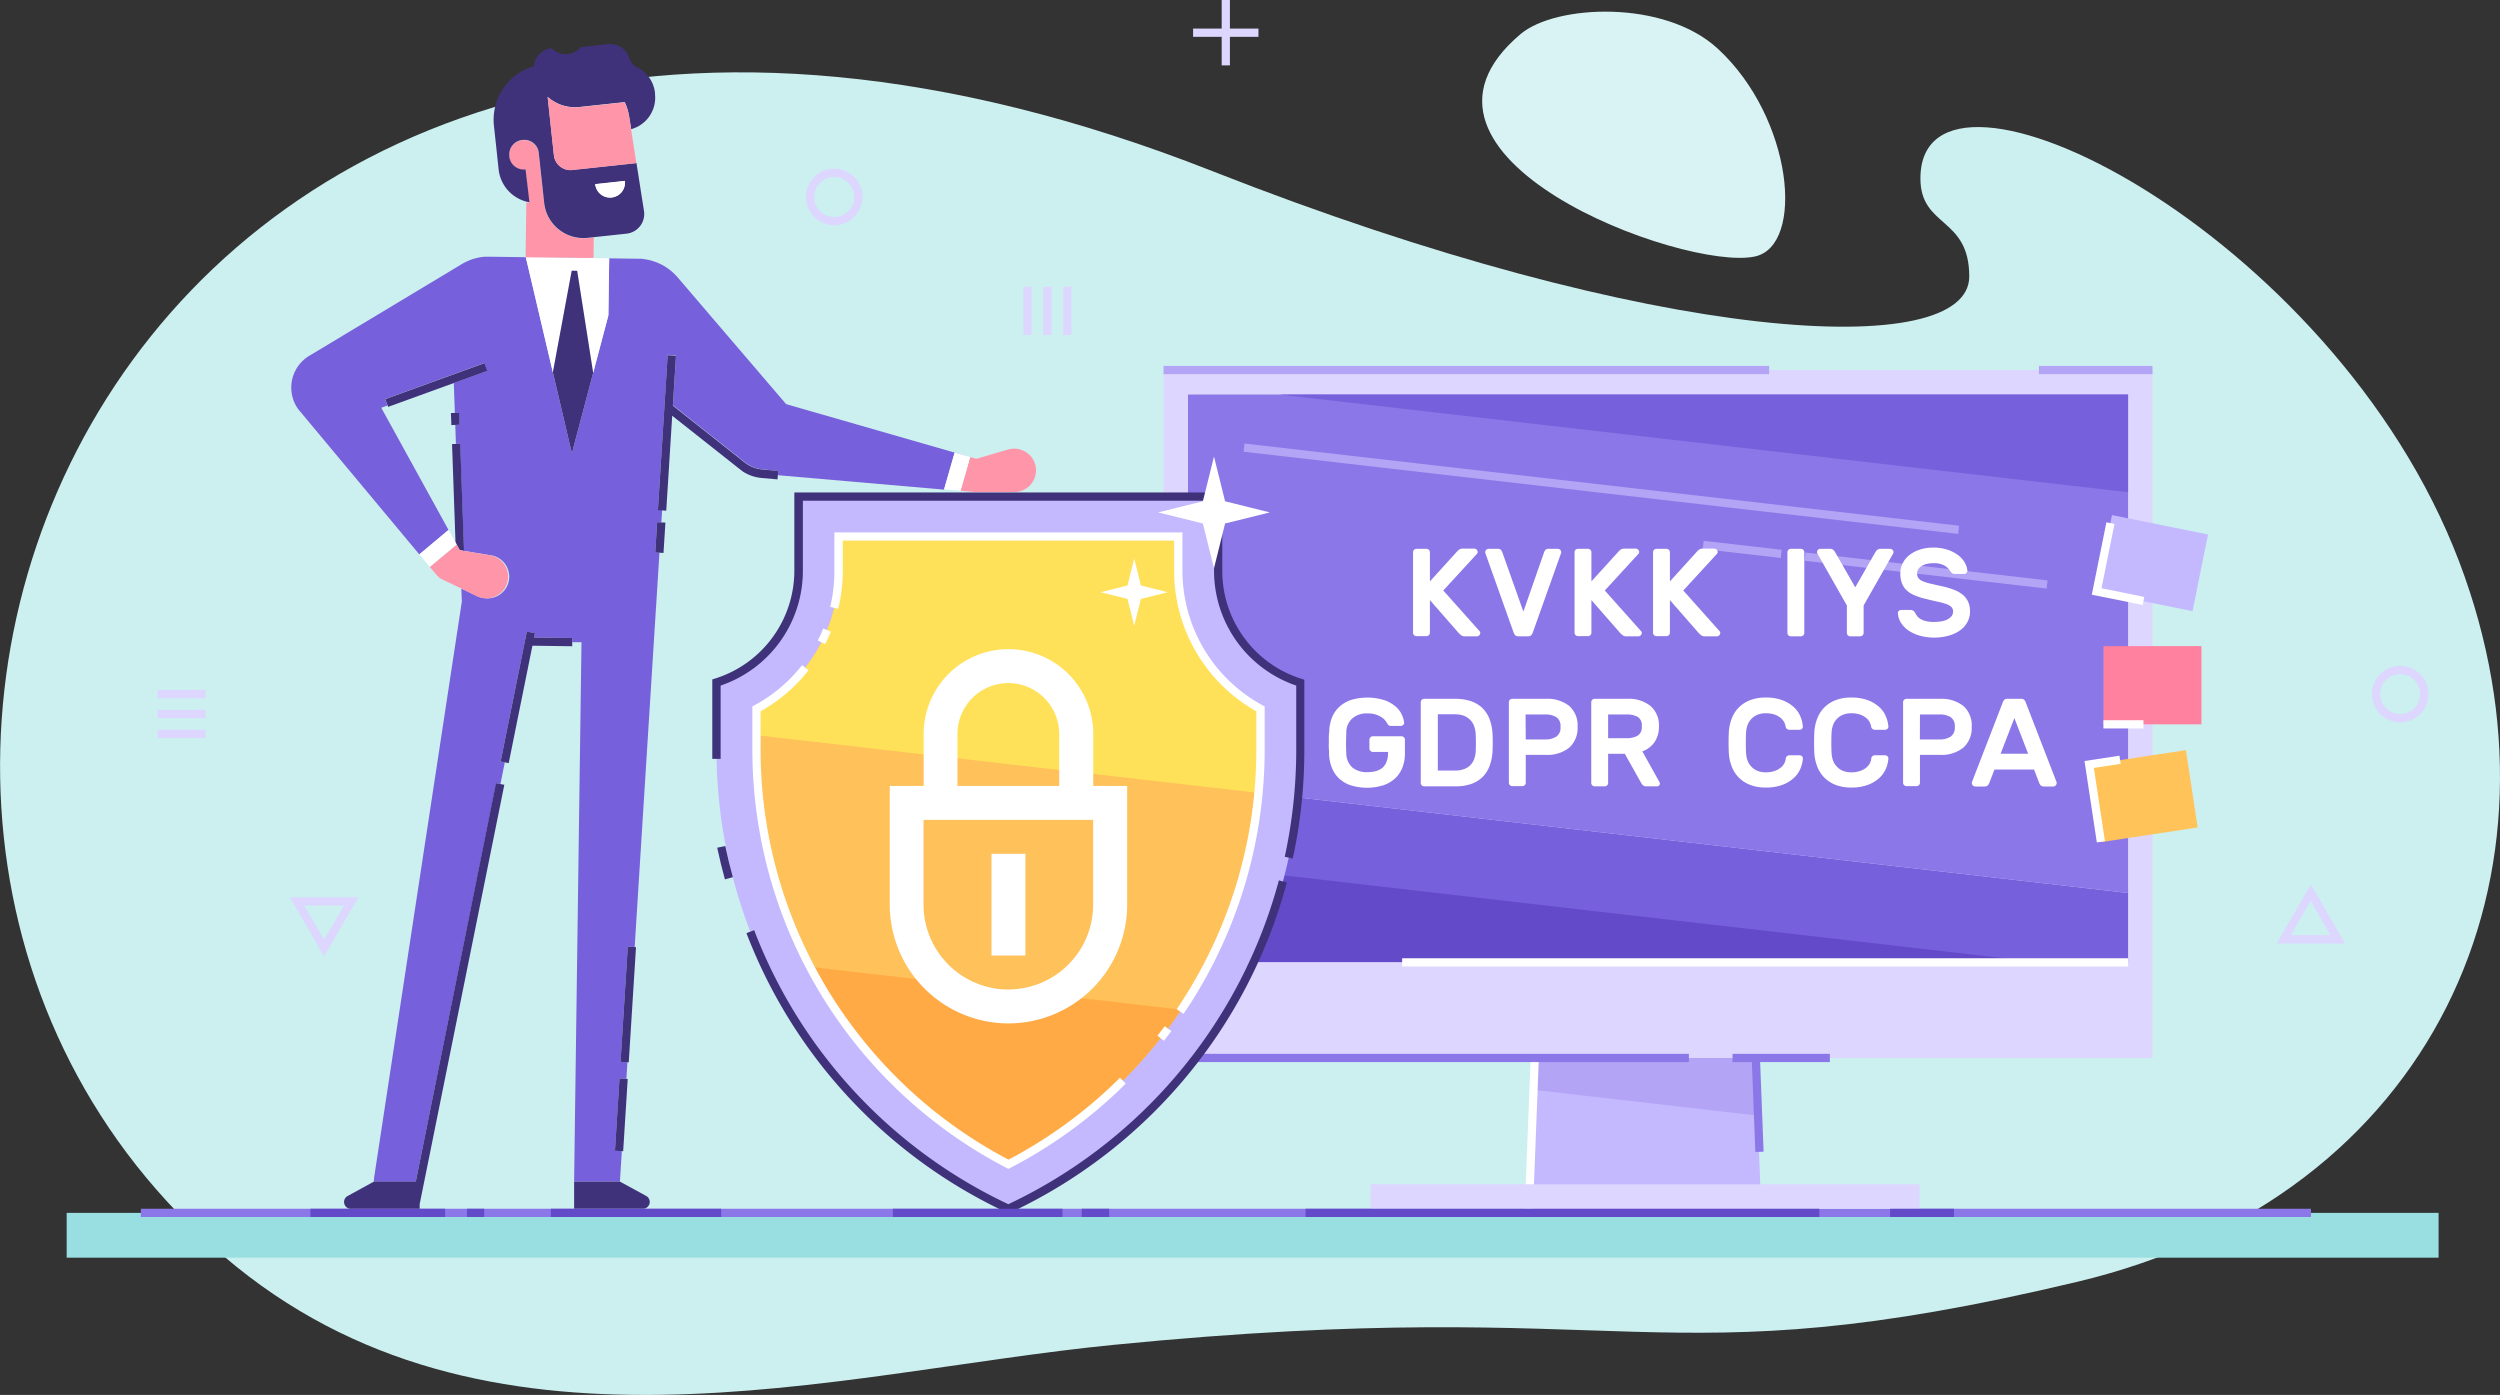 <svg id="Layer_1" data-name="Layer 1" xmlns="http://www.w3.org/2000/svg" viewBox="0 0 600 334.79"><rect x="0" y="0" width="600" height="334.79" fill="#333333" stroke="none"/><defs><style>.cls-1{fill:#cceff0;}.cls-2{fill:#99dfe1;}.cls-3{fill:#8b77e8;}.cls-4{fill:#c4b8ff;}.cls-5{fill:#b3a4f5;}.cls-6{fill:#fff;}.cls-7{fill:#ddd6ff;}.cls-8{fill:#7760db;}.cls-9{fill:#ff809f;}.cls-10{fill:#ffc359;}.cls-11,.cls-13{fill:none;}.cls-11{stroke:#fff;stroke-miterlimit:10;stroke-width:2px;}.cls-12{fill:#624ac9;}.cls-14{fill:#40327a;}.cls-15{fill:#ff95a9;}.cls-16{fill:#ffaa45;}.cls-17{fill:#ffc159;}.cls-18{fill:#ffe159;}.cls-19{fill:#ffd4cc;}.cls-20{fill:#d9f3f4;}</style></defs><path class="cls-1" d="M954.31,715.73C887.19,722.37,803.76,748.1,741,694.51,614.2,586.34,719,331.9,978.13,434c107.12,42.19,181.7,45.64,181.7,25.29,0-14.36-11.72-11.67-11.72-23.52,0-36.49,99,12.11,129.34,92.08,28.35,74.74-5.94,152.28-91.64,172.72C1083.82,724.89,1080.91,703.2,954.31,715.73Z" transform="translate(-687.21 -392.95)"/><rect class="cls-2" x="16" y="291.09" width="569.26" height="10.75"/><rect class="cls-3" x="33.8" y="290.1" width="520.84" height="1.98"/><polygon class="cls-4" points="422.69 290.11 366.94 290.11 368.04 261.55 368.34 253.91 371.34 176.63 418.29 176.63 421.29 253.91 421.82 267.74 422.69 290.11"/><polygon class="cls-5" points="421.82 267.74 368.04 261.55 368.34 253.91 421.29 253.91 421.82 267.74"/><rect class="cls-3" x="1107.93" y="639.7" width="1.98" height="29.67" transform="translate(-711.74 -349.47) rotate(-2.22)"/><polygon class="cls-6" points="367.92 290.14 365.95 290.06 370.38 175.63 394.81 175.63 394.81 177.61 372.29 177.61 367.92 290.14"/><rect class="cls-7" x="279.26" y="88.81" width="237.35" height="165.1"/><polygon class="cls-8" points="510.74 214.32 510.74 230.9 285.12 230.9 285.12 188.35 510.74 214.32"/><polygon class="cls-3" points="510.74 94.68 510.74 214.32 285.12 188.35 285.12 94.68 510.74 94.68"/><rect class="cls-4" x="1192.03" y="518.65" width="23.51" height="18.77" transform="translate(1591.94 891.08) rotate(-168.58)"/><rect class="cls-9" x="1192.03" y="548.01" width="23.51" height="18.77" transform="translate(1720.37 721.85) rotate(180)"/><rect class="cls-10" x="1189.88" y="574.55" width="23.51" height="18.77" transform="translate(1789.99 588.31) rotate(171.38)"/><rect class="cls-3" x="279.26" y="252.92" width="126.07" height="1.98"/><rect class="cls-3" x="415.81" y="252.92" width="23.36" height="1.98"/><rect class="cls-5" x="279.26" y="87.82" width="145.33" height="1.98"/><rect class="cls-5" x="489.34" y="87.82" width="27.26" height="1.98"/><path class="cls-11" d="M1077,489.1" transform="translate(-687.21 -392.95)"/><polygon class="cls-8" points="510.74 94.68 510.74 118.13 306.94 94.68 510.74 94.68"/><polygon class="cls-12" points="285.12 230.9 285.12 207.45 488.92 230.9 285.12 230.9"/><rect class="cls-6" x="336.52" y="229.98" width="174.21" height="1.98"/><rect class="cls-5" x="1070.61" y="423.97" width="1.98" height="172.64" transform="translate(-245.05 1123.58) rotate(-83.44)"/><rect class="cls-5" x="1148.55" y="500.7" width="1.98" height="58.47" transform="translate(-195.53 1218.41) rotate(-83.44)"/><rect class="cls-5" x="1104.42" y="515.43" width="1.98" height="18.86" transform="translate(-229.58 1170.07) rotate(-83.44)"/><polygon class="cls-6" points="514.24 145.19 502.03 142.73 505.54 125.35 507.48 125.75 504.36 141.18 514.63 143.26 514.24 145.19"/><rect class="cls-6" x="504.82" y="172.85" width="9.61" height="1.98"/><polygon class="cls-6" points="503.24 202.18 500.28 182.64 508.67 181.37 508.96 183.32 502.53 184.3 505.19 201.88 503.24 202.18"/><path class="cls-11" d="M972.33,489.1" transform="translate(-687.21 -392.95)"/><rect class="cls-7" x="1016.14" y="677.18" width="131.77" height="5.87" transform="translate(1476.83 967.28) rotate(180)"/><polygon class="cls-13" points="109.47 106.54 109.31 101.98 108.33 102.02 108.22 99.13 109.21 99.09 108.96 91.91 93.15 97.65 93.03 97.33 91.54 97.87 109.32 130.17 108.49 106.58 109.47 106.54"/><path class="cls-8" d="M920.05,502.65l-3.75-1.08-40.42-11.63-26-30.38h0a13.81,13.81,0,0,0-1.82-1.76,12.86,12.86,0,0,0-6.5-2.69,3.47,3.47,0,0,0-.45-.06l-.36,0c-.13,0-.26,0-.4,0l-10.66-.15h0l-16.28-.22h0l-8.7-.12h-.33l-.44,0-.45,0a13.12,13.12,0,0,0-3.21.71,14.09,14.09,0,0,0-2.28,1.09h0l-36.59,22h0a8.88,8.88,0,0,0-3.2,11.88,8,8,0,0,0,1,1.42h0L787.84,526l7-5.88,1.92,3.49h0l-.27-.5-17.78-32.3,1.49-.54-.56-1.54,23.81-8.65.67,1.86-8,2.91.25,7.18,1,0,.1,2.89-1,0,.16,4.56,1,0,.91,25.68,6.08,1A5.21,5.21,0,1,1,803,536.42a5.12,5.12,0,0,1-1.4-.46v0l-3.66-1.75.11,3.12L777,675.56h0a5.43,5.43,0,0,0-.06,1H787l19.31-95.63,1,.2,1.05-5.2-1-.2,6.29-31.18,1.94.39-.21,1,9.18.13v1l2.21,0-.64,46.3h0L825,676.31h0c0,.08,0,.15,0,.23h11v-.16l.45-7.15-1.64-.1,1.09-17.35,1.64.11.25-4-1.64-.11,1.74-27.64,1.64.11,1.67-26.66h0l3.41-54.2c0-.31.06-.63.07-.95,0,0,0-.05,0-.07l.55-8.81.25-4-1-.06.46-7.28,1,.06.18-2.92-1-.06,2.34-37.2,2,.13-.75,12,16.57,13.1h0l.73.58a7.82,7.82,0,0,0,4.21,1.67L874,506l-.08,1,39.87,3.46,2.53-8.82Zm-86.64-47.72-.19,13.72-3.65,13.79-5.11,19.31-4.57-19.45-6.5-27.65Z" transform="translate(-687.21 -392.95)"/><polygon class="cls-8" points="234.31 110.12 232.85 109.7 234.31 110.12 234.31 110.12"/><path class="cls-14" d="M870.19,505.62A7.82,7.82,0,0,1,866,504l-.73-.58h0l-16.57-13.1.75-12-2-.13-2.34,37.2,1,.06,1,.06,1.43-22.78,16.14,12.76.82.63,0,0a9.89,9.89,0,0,0,4.58,1.55l3.73.33.09-1,.08-1Z" transform="translate(-687.21 -392.95)"/><polygon class="cls-14" points="110.34 132.03 111.37 132.19 110.46 106.51 109.47 106.54 108.49 106.58 109.32 130.17 109.59 130.67 109.59 130.66 110.34 132.03"/><polygon class="cls-14" points="108.33 102.02 109.31 101.98 110.3 101.95 110.2 99.06 109.21 99.09 108.22 99.13 108.33 102.02"/><polygon class="cls-14" points="157.26 132.59 158.25 132.65 159.24 132.71 159.7 125.43 158.71 125.37 157.72 125.31 157.26 132.59"/><polygon class="cls-14" points="128.18 153 128.38 151.97 126.44 151.58 120.15 182.76 121.12 182.96 122.09 183.15 127.78 154.97 137.33 155.1 137.34 154.11 137.35 153.12 128.18 153"/><polygon class="cls-6" points="132.69 89.36 137.21 64.97 138.52 64.99 142.36 89.49 146.01 75.7 146.21 61.98 126.19 61.7 132.69 89.36"/><polygon class="cls-14" points="148.93 254.84 150.56 254.94 150.9 254.96 152.64 227.32 152.3 227.3 150.67 227.19 148.93 254.84"/><polygon class="cls-14" points="147.59 276.18 149.22 276.28 149.56 276.3 150.65 258.96 150.31 258.94 148.68 258.83 147.59 276.18"/><polygon class="cls-14" points="138.52 64.99 137.21 64.97 132.69 89.36 137.25 108.8 142.36 89.49 138.52 64.99"/><path class="cls-15" d="M829.65,454.86h0l.07-4.93-1.5.16a9.47,9.47,0,0,1-10.43-8.4l-1.19-11h0l-.11-1a3.47,3.47,0,0,0-3.83-3.09h-.14a3.5,3.5,0,0,0-3.09,3.84l0,.14a3.48,3.48,0,0,0,3.83,3.09h.07l.86,8-.66-.15-.18,13.17h0Z" transform="translate(-687.21 -392.95)"/><path class="cls-14" d="M825,676.54v6.51h16.53a1.64,1.64,0,0,0,.78-3.07L836,676.54H825Z" transform="translate(-687.21 -392.95)"/><path class="cls-14" d="M813.35,433.61h-.07a3.48,3.48,0,0,1-3.83-3.09l0-.14a3.5,3.5,0,0,1,3.09-3.84h.14a3.47,3.47,0,0,1,3.83,3.09l.11,1h0l1.19,11a9.47,9.47,0,0,0,10.43,8.4l1.5-.16,7.85-.84a4.76,4.76,0,0,0,4.18-5.45l-.75-4.73-.17-1.11-.89-5.67h0l-15.46,1.66a4,4,0,0,1-4.34-3.48l-1.51-14.06a9.91,9.91,0,0,0,7.63,2.43l10.87-1.17a12.83,12.83,0,0,1,1.07,3.5l.48,3a7.83,7.83,0,0,0,5.71-8.39l0-.31a7.83,7.83,0,0,0-5-6.48,9,9,0,0,0-.68-.94v-.11h-.06c-.1-.12-.21-.23-.31-.34a4.73,4.73,0,0,0-5.14-3.84l-3.82.41h0l-2.25.25h0l-.59.06a4.69,4.69,0,0,1-7,.25,4.74,4.74,0,0,0-4.21,4.35,13.34,13.34,0,0,0-9.6,14.24l.77,7.12h0l.36,3.4a9,9,0,0,0,6.74,7.74l.66.15Zm23.84,2.79a3.58,3.58,0,1,1-7.12.78Z" transform="translate(-687.21 -392.95)"/><polygon class="cls-15" points="153.8 45.95 153.63 44.85 153.8 45.96 153.8 45.95"/><path class="cls-15" d="M838.2,421a12.83,12.83,0,0,0-1.07-3.5l-10.87,1.17a9.91,9.91,0,0,1-7.63-2.43l1.51,14.06a4,4,0,0,0,4.34,3.48l15.46-1.66-1.26-8.08Z" transform="translate(-687.21 -392.95)"/><path class="cls-6" d="M834,440.35a3.57,3.57,0,0,0,3.17-4l-7.12.78A3.58,3.58,0,0,0,834,440.35Z" transform="translate(-687.21 -392.95)"/><path class="cls-14" d="M787,676.54H776.93L770.62,680a1.64,1.64,0,0,0,.78,3.07h16.53v-1.13h0L808.25,581.3l-1-.19-1-.2Z" transform="translate(-687.21 -392.95)"/><path class="cls-15" d="M801.57,536v0a5.12,5.12,0,0,0,1.4.46,5.21,5.21,0,1,0,1.68-10.28l-6.08-1-1-.17-.75-1.36h0L790.35,529l1.69,2h0a3.8,3.8,0,0,0,1.3,1v0l4.56,2.18Z" transform="translate(-687.21 -392.95)"/><rect class="cls-8" x="104.83" y="138.08"/><polygon class="cls-14" points="108.96 91.91 116.96 89 116.28 87.15 92.47 95.79 93.03 97.33 93.15 97.65 108.96 91.91"/><polygon class="cls-6" points="103.14 136.06 109.59 130.67 107.67 127.18 100.64 133.06 100.64 133.06 103.14 136.06 104.83 138.08 104.83 138.08 104.84 138.08 103.14 136.06"/><path class="cls-15" d="M932.07,500.83a5.25,5.25,0,0,0-2.89,0h0l-7.67,2.24h0l1.08.31h0l-2.53-.73-2.32,8.08h0l3.44.3h0c.11,0,.22,0,.32,0v0h9.11v0a5.19,5.19,0,0,0,1.44-10.19Z" transform="translate(-687.21 -392.95)"/><polygon class="cls-6" points="232.85 109.7 235.39 110.43 235.39 110.43 234.31 110.12 232.85 109.7 229.1 108.62 226.57 117.44 226.57 117.44 230.53 117.78 232.85 109.7"/><path class="cls-4" d="M999.3,556.78a28.24,28.24,0,0,1-19.73-26.92V512.13H878.91v17.73a28.24,28.24,0,0,1-19.74,26.92h0v16.07a121.68,121.68,0,0,0,70.07,110.2h0a121.69,121.69,0,0,0,70.06-110.2V556.78Z" transform="translate(-687.21 -392.95)"/><path class="cls-14" d="M997.48,599l-1.93-.42a121.46,121.46,0,0,0,2.76-25.73V557.49a29.1,29.1,0,0,1-19.73-27.63V513.12H879.9v16.74a29.09,29.09,0,0,1-19.74,27.63v15.36c0,.75,0,1.49,0,2.23l-2,0c0-.76,0-1.51,0-2.27v-16.8l.69-.22a27.12,27.12,0,0,0,19-26V511.14H980.56v18.72a27.12,27.12,0,0,0,19,26l.69.22v16.8A122.75,122.75,0,0,1,997.48,599Z" transform="translate(-687.21 -392.95)"/><path class="cls-14" d="M929.24,684.15l-.42-.2a122.13,122.13,0,0,1-62.46-67.05l1.85-.71a120.11,120.11,0,0,0,61,65.77,120.51,120.51,0,0,0,64.93-77.72l1.91.51A122.48,122.48,0,0,1,929.66,684Z" transform="translate(-687.21 -392.95)"/><path class="cls-14" d="M861.19,604c-.69-2.5-1.31-5.06-1.85-7.6l1.94-.4c.52,2.49,1.14,5,1.82,7.47Z" transform="translate(-687.21 -392.95)"/><path class="cls-16" d="M910.85,660.41h0l-1.16-.93Z" transform="translate(-687.21 -392.95)"/><path class="cls-17" d="M970,529.86V521.7H888.49v8.16a37.67,37.67,0,0,1-19.73,33.22v9.77A112,112,0,0,0,881.63,625q2.14,4.07,4.62,8a112.23,112.23,0,0,0,33.42,33.8c.57.37,1.15.74,1.73,1.09.36.24.74.47,1.12.71l.67.39c.9.55,1.82,1.08,2.74,1.59.55.32,1.12.63,1.68.92s1.08.6,1.63.87a112,112,0,0,0,41.49-37.09c.51-.75,1-1.51,1.49-2.28a111.8,111.8,0,0,0,17-49.75c.33-3.45.48-6.92.48-10.4v-9.77A37.68,37.68,0,0,1,970,529.86Z" transform="translate(-687.21 -392.95)"/><path class="cls-18" d="M972.35,543.06q-.42-1.11-.75-2.25Q971.95,542,972.35,543.06Z" transform="translate(-687.21 -392.95)"/><path class="cls-17" d="M914.7,655.3c-1.29,1.7-2.57,3.41-3.85,5.11a111.4,111.4,0,0,1-14.15-13.49c-.49-.56-2.73-2.58-2.67-3.25,0-.4.87-1.17,1.12-1.49l2.81-3.72A105,105,0,0,0,914.7,655.3Z" transform="translate(-687.21 -392.95)"/><rect class="cls-9" x="953.9" y="573.3" width="2.04" height="1.98" transform="translate(-765.77 597.99) rotate(-52.98)"/><path class="cls-18" d="M989.72,563.08v9.77c0,3.48-.15,6.95-.48,10.4L868.76,569.39v-6.31a37.67,37.67,0,0,0,19.73-33.22V521.7H970v8.16A37.68,37.68,0,0,0,989.72,563.08Z" transform="translate(-687.21 -392.95)"/><path class="cls-16" d="M970.73,635.28a112,112,0,0,1-41.49,37.09c-.55-.27-1.1-.57-1.63-.87s-1.13-.6-1.68-.92c-.92-.51-1.84-1-2.74-1.59l-.67-.39c-.38-.24-.76-.47-1.12-.71-.58-.35-1.16-.72-1.73-1.09A112.23,112.23,0,0,1,886.25,633q-2.47-3.9-4.62-8Z" transform="translate(-687.21 -392.95)"/><path class="cls-19" d="M907.87,604.49l.31.39-.3.4C907.87,605,907.87,604.76,907.87,604.49Z" transform="translate(-687.21 -392.95)"/><path class="cls-6" d="M971.25,636.28l-1.63-1.11c.6-.89,1.19-1.79,1.76-2.69a111,111,0,0,0,17.35-59.63v-9.19A38.7,38.7,0,0,1,969,529.86V522.7H889.48v7.16a39,39,0,0,1-1.1,9.21l-1.92-.47a37.18,37.18,0,0,0,1-8.74v-9.14H971v9.14a36.72,36.72,0,0,0,19.21,32.35l.52.28v10.36a113,113,0,0,1-17.66,60.69C972.47,634.46,971.87,635.37,971.25,636.28Z" transform="translate(-687.21 -392.95)"/><path class="cls-6" d="M885.24,547.55l-1.76-.9c.48-.93.92-1.89,1.31-2.86l1.83.74C886.21,545.55,885.74,546.57,885.24,547.55Z" transform="translate(-687.21 -392.95)"/><path class="cls-6" d="M929.24,673.49l-.46-.24a113.07,113.07,0,0,1-61-100.4V562.49l.51-.28a36.42,36.42,0,0,0,11.42-9.63l1.55,1.22a38.27,38.27,0,0,1-11.51,9.86v9.19a111.12,111.12,0,0,0,59.5,98.41A110.55,110.55,0,0,0,956,651.61l1.4,1.4a112.79,112.79,0,0,1-27.72,20.24Z" transform="translate(-687.21 -392.95)"/><path class="cls-6" d="M966.54,642.74,965,641.52c.59-.75,1.18-1.51,1.75-2.28l1.59,1.18C967.73,641.2,967.14,642,966.54,642.74Z" transform="translate(-687.21 -392.95)"/><polygon class="cls-6" points="291.36 109.57 294.02 120.31 304.76 122.98 294.02 125.64 291.36 136.38 288.69 125.64 277.95 122.98 288.69 120.31 291.36 109.57"/><polygon class="cls-6" points="272.21 134.06 273.81 140.52 280.28 142.13 273.81 143.73 272.21 150.19 270.6 143.73 264.14 142.13 270.6 140.52 272.21 134.06"/><path class="cls-20" d="M1052.18,401.1c-34.94,29.44,39.14,57,56.16,53.42,12.13-2.56,9.2-33.29-8.9-49.92C1086.56,392.76,1060.54,394.06,1052.18,401.1Z" transform="translate(-687.21 -392.95)"/><rect class="cls-12" x="74.51" y="290.1" width="32.31" height="1.98"/><rect class="cls-12" x="112.09" y="290.1" width="4.12" height="1.98"/><rect class="cls-12" x="132.2" y="290.1" width="40.88" height="1.98"/><rect class="cls-12" x="214.28" y="290.1" width="40.71" height="1.98"/><rect class="cls-12" x="259.61" y="290.1" width="6.59" height="1.98"/><rect class="cls-12" x="313.34" y="290.1" width="123.29" height="1.98"/><rect class="cls-12" x="453.62" y="290.1" width="15.33" height="1.98"/><rect class="cls-7" x="293.2" width="1.98" height="15.69"/><rect class="cls-7" x="286.34" y="6.86" width="15.69" height="1.98"/><path class="cls-7" d="M1250,619.38h-16.37l8.19-14.18Zm-13-2h9.53l-4.76-8.25Z" transform="translate(-687.21 -392.95)"/><path class="cls-7" d="M765,622.48l-8.19-14.18h16.37Zm-4.77-12.2,4.77,8.25,4.76-8.25Z" transform="translate(-687.21 -392.95)"/><path class="cls-7" d="M887.42,447a6.77,6.77,0,1,1,6.77-6.77A6.78,6.78,0,0,1,887.42,447Zm0-11.57a4.8,4.8,0,1,0,4.8,4.8A4.8,4.8,0,0,0,887.42,435.42Z" transform="translate(-687.21 -392.95)"/><path class="cls-7" d="M1263.26,566.3a6.77,6.77,0,1,1,6.77-6.77A6.78,6.78,0,0,1,1263.26,566.3Zm0-11.56a4.79,4.79,0,1,0,4.79,4.79A4.8,4.8,0,0,0,1263.26,554.74Z" transform="translate(-687.21 -392.95)"/><rect class="cls-7" x="255.15" y="68.83" width="1.98" height="11.53"/><rect class="cls-7" x="250.38" y="68.83" width="1.98" height="11.53"/><rect class="cls-7" x="245.6" y="68.83" width="1.98" height="11.53"/><rect class="cls-7" x="37.83" y="175.14" width="11.53" height="1.98"/><rect class="cls-7" x="37.83" y="170.37" width="11.53" height="1.98"/><rect class="cls-7" x="37.83" y="165.59" width="11.53" height="1.98"/><path class="cls-6" d="M1042.29,544.41a.63.63,0,0,1,.18.27.82.82,0,0,1,0,.18.82.82,0,0,1-.81.81h-2.85a1.41,1.41,0,0,1-1-.32l-.42-.37-7-8v7.83a.82.82,0,0,1-.81.81h-2.43a.82.82,0,0,1-.81-.81V525.48a.82.82,0,0,1,.81-.81h2.43a.82.82,0,0,1,.81.81v7l6.54-7.2a2.51,2.51,0,0,1,.57-.48,1.5,1.5,0,0,1,.78-.18h2.76a.82.82,0,0,1,.81.81.68.68,0,0,1-.18.45l-8.07,8.79Z" transform="translate(-687.21 -392.95)"/><path class="cls-6" d="M1052.82,539.73l5-14.31a1.63,1.63,0,0,1,.31-.5.86.86,0,0,1,.68-.25h2.28a.82.82,0,0,1,.81.81v.1a.74.74,0,0,1-.06.2l-6.72,18.87a2.14,2.14,0,0,1-.42.76,1,1,0,0,1-.72.26h-2.4a1,1,0,0,1-.72-.26,2.14,2.14,0,0,1-.42-.76l-6.72-18.87a.74.74,0,0,1-.06-.2v-.1a.82.82,0,0,1,.81-.81h2.28a.84.84,0,0,1,.67.25,1.67,1.67,0,0,1,.32.5Z" transform="translate(-687.21 -392.95)"/><path class="cls-6" d="M1081.05,544.41a.63.63,0,0,1,.18.27.82.82,0,0,1,0,.18.82.82,0,0,1-.81.81h-2.85a1.41,1.41,0,0,1-1-.32l-.42-.37-7-8v7.83a.82.82,0,0,1-.81.81h-2.43a.82.82,0,0,1-.81-.81V525.48a.82.82,0,0,1,.81-.81h2.43a.82.82,0,0,1,.81.81v7l6.54-7.2a2.51,2.51,0,0,1,.57-.48,1.5,1.5,0,0,1,.78-.18h2.76a.82.82,0,0,1,.81.81.68.68,0,0,1-.18.45l-8.07,8.79Z" transform="translate(-687.21 -392.95)"/><path class="cls-6" d="M1099.89,544.41a.63.63,0,0,1,.18.27.82.82,0,0,1,0,.18.82.82,0,0,1-.81.81h-2.85a1.41,1.41,0,0,1-1-.32l-.42-.37-7-8v7.83a.82.82,0,0,1-.81.81h-2.43a.82.82,0,0,1-.81-.81V525.48a.82.82,0,0,1,.81-.81h2.43a.82.82,0,0,1,.81.81v7l6.54-7.2a2.51,2.51,0,0,1,.57-.48,1.5,1.5,0,0,1,.78-.18h2.76a.82.82,0,0,1,.81.81.68.68,0,0,1-.18.45l-8.07,8.79Z" transform="translate(-687.21 -392.95)"/><path class="cls-6" d="M1117,545.67a.82.82,0,0,1-.81-.81V525.48a.82.82,0,0,1,.81-.81h2.43a.82.82,0,0,1,.81.81v19.38a.82.82,0,0,1-.81.81Z" transform="translate(-687.21 -392.95)"/><path class="cls-6" d="M1140.84,524.67a.82.82,0,0,1,.81.81.6.6,0,0,1-.06.27l-7.11,12.51v6.6a.82.82,0,0,1-.81.81h-2.4a.82.82,0,0,1-.81-.81v-6.6l-7.11-12.51a.6.6,0,0,1-.06-.27.82.82,0,0,1,.81-.81h2.25a1.22,1.22,0,0,1,.9.3,1.69,1.69,0,0,1,.36.45l4.86,8.49,4.86-8.49a1.69,1.69,0,0,1,.36-.45,1.22,1.22,0,0,1,.9-.3Z" transform="translate(-687.21 -392.95)"/><path class="cls-6" d="M1151.16,524.37a10.62,10.62,0,0,1,3.54.54,8.75,8.75,0,0,1,2.55,1.35,5.79,5.79,0,0,1,1.54,1.78,4.62,4.62,0,0,1,.59,1.85.66.66,0,0,1-.23.58.85.85,0,0,1-.58.23h-2.1a1.26,1.26,0,0,1-.77-.2,2,2,0,0,1-.46-.52,3.93,3.93,0,0,0-1.37-1.31,5.3,5.3,0,0,0-2.71-.55,6.54,6.54,0,0,0-1.49.16,4.27,4.27,0,0,0-1.23.48,2.54,2.54,0,0,0-.82.77,1.8,1.8,0,0,0-.3,1,2,2,0,0,0,.28,1.12,2.24,2.24,0,0,0,1,.75,9.84,9.84,0,0,0,1.79.59q1.11.27,2.76.63a19.35,19.35,0,0,1,3.1.91,7.23,7.23,0,0,1,2.13,1.26,4.72,4.72,0,0,1,1.23,1.7,5.59,5.59,0,0,1,.41,2.19,5.33,5.33,0,0,1-.6,2.5,5.76,5.76,0,0,1-1.71,2,8.67,8.67,0,0,1-2.73,1.31,12.76,12.76,0,0,1-3.63.48,12.49,12.49,0,0,1-3.21-.41,9.44,9.44,0,0,1-2.72-1.17,6.43,6.43,0,0,1-1.9-1.84,4.85,4.85,0,0,1-.81-2.4.67.67,0,0,1,.22-.59.87.87,0,0,1,.59-.22h2.1a1.41,1.41,0,0,1,.78.18,1.36,1.36,0,0,1,.45.54,5.77,5.77,0,0,0,.51.78,2.79,2.79,0,0,0,.81.69,4.88,4.88,0,0,0,1.27.49,7.88,7.88,0,0,0,1.91.2,11,11,0,0,0,1.74-.14,5.08,5.08,0,0,0,1.47-.45,3.14,3.14,0,0,0,1-.78,1.72,1.72,0,0,0,.39-1.15,1.46,1.46,0,0,0-.42-1.08,3.39,3.39,0,0,0-1.28-.72,17.63,17.63,0,0,0-2.11-.57q-1.26-.27-2.91-.69a15.61,15.61,0,0,1-2.63-.86,6.17,6.17,0,0,1-1.86-1.21,4.55,4.55,0,0,1-1.09-1.7,6.69,6.69,0,0,1-.36-2.32,5.26,5.26,0,0,1,.6-2.49,5.93,5.93,0,0,1,1.65-1.95,8.07,8.07,0,0,1,2.5-1.28A10.28,10.28,0,0,1,1151.16,524.37Z" transform="translate(-687.21 -392.95)"/><path class="cls-6" d="M1006.23,568.44a9.58,9.58,0,0,1,.66-3.29,7.06,7.06,0,0,1,1.74-2.55,7.84,7.84,0,0,1,2.8-1.65,13.74,13.74,0,0,1,8.19.09,8.48,8.48,0,0,1,2.7,1.62,5.6,5.6,0,0,1,1.41,2,6.21,6.21,0,0,1,.47,1.7.66.66,0,0,1-.23.58.85.85,0,0,1-.58.23H1021a.8.8,0,0,1-.53-.17,1.08,1.08,0,0,1-.28-.34c0-.08-.15-.26-.32-.53a3.48,3.48,0,0,0-.81-.84,5.58,5.58,0,0,0-1.45-.78,6.34,6.34,0,0,0-2.25-.34,5.18,5.18,0,0,0-3.6,1.21,4.45,4.45,0,0,0-1.44,3.26c0,.76-.06,1.57-.06,2.44s0,1.69.06,2.45a4.67,4.67,0,0,0,1.44,3.61,5.44,5.44,0,0,0,3.6,1.13,8.15,8.15,0,0,0,2-.24,4.2,4.2,0,0,0,1.6-.78,3.58,3.58,0,0,0,1-1.43,5.55,5.55,0,0,0,.38-2.17v-.24h-3.66a.82.82,0,0,1-.81-.81v-2.13a.82.82,0,0,1,.81-.81h6.9a.82.82,0,0,1,.81.81v3.3a9.31,9.31,0,0,1-.57,3.31,7,7,0,0,1-1.71,2.61,7.91,7.91,0,0,1-2.85,1.71,13.26,13.26,0,0,1-7.95,0,7.6,7.6,0,0,1-2.79-1.68,7.21,7.21,0,0,1-1.7-2.6,10,10,0,0,1-.64-3.31c0-.38,0-.8-.05-1.26s0-.93,0-1.41,0-1,0-1.41S1006.21,568.82,1006.23,568.44Z" transform="translate(-687.21 -392.95)"/><path class="cls-6" d="M1036.44,560.67a11.43,11.43,0,0,1,3.85.58,7.35,7.35,0,0,1,2.73,1.67,7.25,7.25,0,0,1,1.68,2.61,11.59,11.59,0,0,1,.71,3.42,41.1,41.1,0,0,1,0,4.44,11.59,11.59,0,0,1-.71,3.42,7.34,7.34,0,0,1-1.66,2.61,7.25,7.25,0,0,1-2.69,1.66,11,11,0,0,1-3.76.59H1029a.82.82,0,0,1-.81-.81V561.48a.82.82,0,0,1,.81-.81Zm4.92,8.28a6.07,6.07,0,0,0-.38-1.79,4.06,4.06,0,0,0-.93-1.44,4.21,4.21,0,0,0-1.54-1,6.4,6.4,0,0,0-2.22-.34h-4v13.5h4.17a5.94,5.94,0,0,0,2.13-.35,4.22,4.22,0,0,0,1.5-.94,4,4,0,0,0,.91-1.44,6.2,6.2,0,0,0,.38-1.8A41.1,41.1,0,0,0,1041.36,569Z" transform="translate(-687.21 -392.95)"/><path class="cls-6" d="M1058.19,560.67a8.45,8.45,0,0,1,5.64,1.71,6.21,6.21,0,0,1,2,5,6.3,6.3,0,0,1-2,5,8.35,8.35,0,0,1-5.64,1.74h-4.8v6.69a.82.82,0,0,1-.81.81h-2.43a.82.82,0,0,1-.81-.81V561.48a.82.82,0,0,1,.81-.81Zm-4.8,9.75H1058a4.88,4.88,0,0,0,2.73-.68,2.6,2.6,0,0,0,1-2.35,2.54,2.54,0,0,0-1-2.33,5.06,5.06,0,0,0-2.73-.64h-4.65Z" transform="translate(-687.21 -392.95)"/><path class="cls-6" d="M1077.66,560.67a8.31,8.31,0,0,1,5.7,1.74,6.14,6.14,0,0,1,2,4.83,6.69,6.69,0,0,1-1,3.73,5.94,5.94,0,0,1-3,2.3l4.14,7.41a.75.75,0,0,1,.09.33.68.68,0,0,1-.66.66h-2.55a1.22,1.22,0,0,1-.89-.29,2.07,2.07,0,0,1-.4-.52l-3.93-7h-4v7a.82.82,0,0,1-.81.81h-2.43a.82.82,0,0,1-.81-.81V561.48a.82.82,0,0,1,.81-.81Zm-4.5,9.45h4.35a5.36,5.36,0,0,0,2.73-.6,2.42,2.42,0,0,0,1-2.28,2.35,2.35,0,0,0-1-2.25,5.6,5.6,0,0,0-2.73-.57h-4.35Z" transform="translate(-687.21 -392.95)"/><path class="cls-6" d="M1115.79,575a.87.87,0,0,1,.31-.59.9.9,0,0,1,.56-.19h2.43a.84.84,0,0,1,.58.22.68.68,0,0,1,.23.59,7.68,7.68,0,0,1-.62,2.46,6.41,6.41,0,0,1-1.6,2.22,8.45,8.45,0,0,1-2.73,1.62,11.21,11.21,0,0,1-4,.63,10.1,10.1,0,0,1-3.66-.62,7.79,7.79,0,0,1-2.7-1.71,7.63,7.63,0,0,1-1.73-2.62,10.8,10.8,0,0,1-.73-3.33q-.06-1.14-.06-2.52t.06-2.52a10.8,10.8,0,0,1,.73-3.33,7.67,7.67,0,0,1,1.73-2.63,7.79,7.79,0,0,1,2.7-1.71,10.1,10.1,0,0,1,3.66-.61,11.21,11.21,0,0,1,4,.63,8.45,8.45,0,0,1,2.73,1.62,6.35,6.35,0,0,1,1.6,2.23,7.82,7.82,0,0,1,.62,2.45.66.66,0,0,1-.23.58.85.85,0,0,1-.58.23h-2.43a1,1,0,0,1-.57-.2.83.83,0,0,1-.33-.58,3.3,3.3,0,0,0-.42-1.17,3.6,3.6,0,0,0-.9-1,4.64,4.64,0,0,0-1.44-.74,6.58,6.58,0,0,0-2-.28,5.31,5.31,0,0,0-2,.36,4.32,4.32,0,0,0-1.46,1,4.09,4.09,0,0,0-.9,1.44,6.13,6.13,0,0,0-.37,1.77q-.06,1.14-.06,2.52t.06,2.52a6,6,0,0,0,.37,1.78,4.14,4.14,0,0,0,.9,1.43,4.32,4.32,0,0,0,1.46,1,5.31,5.31,0,0,0,2,.36,6.56,6.56,0,0,0,2-.29,4.8,4.8,0,0,0,1.45-.73,3.53,3.53,0,0,0,.92-1A3.3,3.3,0,0,0,1115.79,575Z" transform="translate(-687.21 -392.95)"/><path class="cls-6" d="M1136.31,575a.87.87,0,0,1,.31-.59.9.9,0,0,1,.56-.19h2.43a.84.84,0,0,1,.58.22.68.68,0,0,1,.23.59,7.68,7.68,0,0,1-.62,2.46,6.41,6.41,0,0,1-1.6,2.22,8.45,8.45,0,0,1-2.73,1.62,11.21,11.21,0,0,1-4,.63,10.1,10.1,0,0,1-3.66-.62,7.79,7.79,0,0,1-2.7-1.71,7.63,7.63,0,0,1-1.73-2.62,10.8,10.8,0,0,1-.73-3.33q-.06-1.14-.06-2.52t.06-2.52a10.8,10.8,0,0,1,.73-3.33,7.67,7.67,0,0,1,1.73-2.63,7.79,7.79,0,0,1,2.7-1.71,10.1,10.1,0,0,1,3.66-.61,11.21,11.21,0,0,1,4,.63,8.45,8.45,0,0,1,2.73,1.62,6.35,6.35,0,0,1,1.6,2.23,7.82,7.82,0,0,1,.62,2.45.66.66,0,0,1-.23.58.85.85,0,0,1-.58.23h-2.43a1,1,0,0,1-.57-.2.83.83,0,0,1-.33-.58,3.3,3.3,0,0,0-.42-1.17,3.6,3.6,0,0,0-.9-1,4.64,4.64,0,0,0-1.44-.74,6.58,6.58,0,0,0-2-.28,5.31,5.31,0,0,0-2,.36,4.32,4.32,0,0,0-1.46,1,4.09,4.09,0,0,0-.9,1.44,6.13,6.13,0,0,0-.37,1.77q-.06,1.14-.06,2.52t.06,2.52a6,6,0,0,0,.37,1.78,4.14,4.14,0,0,0,.9,1.43,4.32,4.32,0,0,0,1.46,1,5.31,5.31,0,0,0,2,.36,6.56,6.56,0,0,0,2-.29,4.8,4.8,0,0,0,1.45-.73,3.53,3.53,0,0,0,.92-1A3.3,3.3,0,0,0,1136.31,575Z" transform="translate(-687.21 -392.95)"/><path class="cls-6" d="M1152.78,560.67a8.45,8.45,0,0,1,5.64,1.71,6.21,6.21,0,0,1,2,5,6.3,6.3,0,0,1-2,5,8.35,8.35,0,0,1-5.64,1.74H1148v6.69a.82.82,0,0,1-.81.81h-2.43a.82.82,0,0,1-.81-.81V561.48a.82.82,0,0,1,.81-.81Zm-4.8,9.75h4.65a4.88,4.88,0,0,0,2.73-.68,2.6,2.6,0,0,0,1-2.35,2.54,2.54,0,0,0-1-2.33,5.06,5.06,0,0,0-2.73-.64H1148Z" transform="translate(-687.21 -392.95)"/><path class="cls-6" d="M1172.31,560.67a.94.94,0,0,1,.72.25,2.2,2.2,0,0,1,.42.77l7.35,19a.66.66,0,0,1,0,.21.82.82,0,0,1-.81.81h-2.16a1.12,1.12,0,0,1-.84-.26,1.51,1.51,0,0,1-.33-.49l-1.29-3.33h-9.48l-1.29,3.33a1.51,1.51,0,0,1-.33.49,1.12,1.12,0,0,1-.84.26h-2.16a.82.82,0,0,1-.81-.81.66.66,0,0,1,0-.21l7.35-19a2.2,2.2,0,0,1,.42-.77.94.94,0,0,1,.72-.25Zm1.65,13.17-3.3-8.55-3.3,8.55Z" transform="translate(-687.21 -392.95)"/><path class="cls-6" d="M929.24,638.57a28.53,28.53,0,0,0,28.49-28.5V581.58h-8.14V569.1a20.35,20.35,0,1,0-40.7,0v12.48h-8.14v28.49A28.53,28.53,0,0,0,929.24,638.57ZM917,569.1a12.21,12.21,0,0,1,24.42,0v12.48H917Zm-8.14,20.62h40.7v20.35a20.35,20.35,0,0,1-40.7,0Z" transform="translate(-687.21 -392.95)"/><path class="cls-6" d="M925.17,597.86h8.14v24.42h-8.14Z" transform="translate(-687.21 -392.95)"/></svg>
